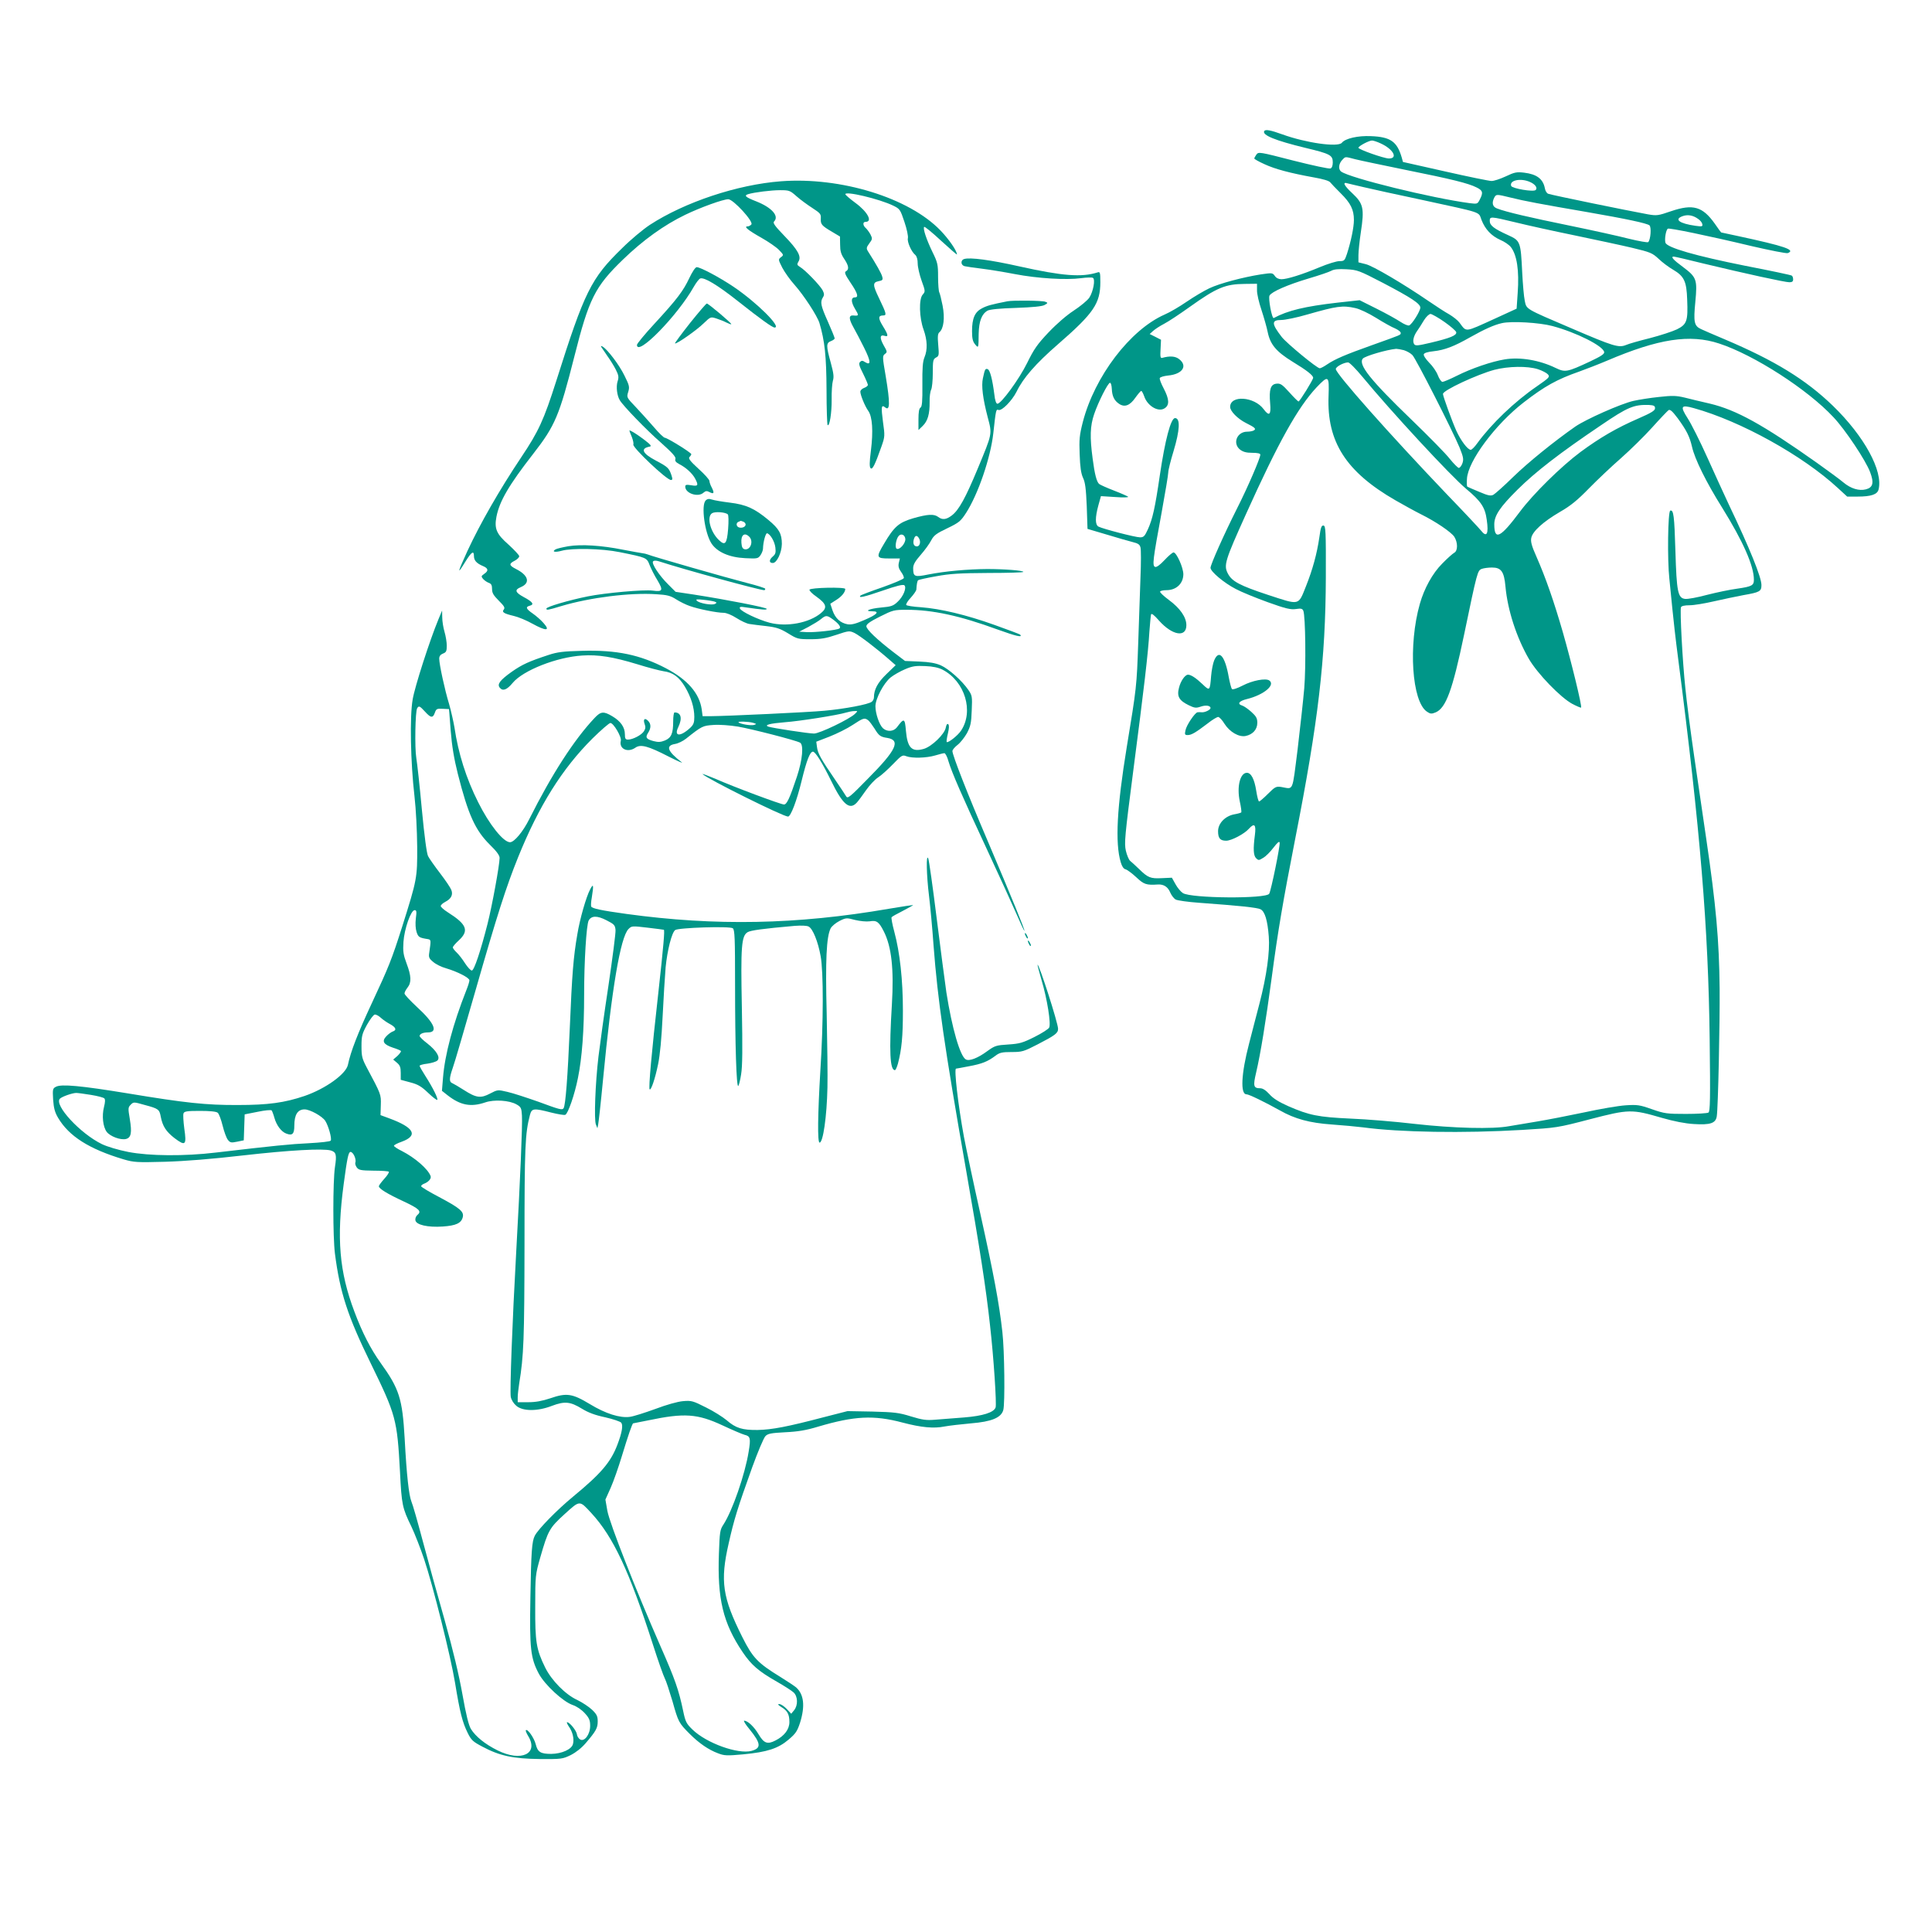 <?xml version="1.0" standalone="no"?>
<!DOCTYPE svg PUBLIC "-//W3C//DTD SVG 20010904//EN"
 "http://www.w3.org/TR/2001/REC-SVG-20010904/DTD/svg10.dtd">
<svg version="1.0" xmlns="http://www.w3.org/2000/svg"
 width="1280pt" height="1280pt" viewBox="0 0 1280 1280"
 preserveAspectRatio="xMidYMid meet">
<g transform="translate(0,1280) scale(0.1,-0.1)"
fill="#009688" stroke="none">
<path d="M8376 11932 c-16 -27 72 -63 274 -112 163 -39 180 -48 180 -96 0 -22
-6 -37 -15 -40 -9 -4 -119 20 -246 52 -225 58 -231 59 -245 40 -8 -11 -14 -23
-14 -26 0 -4 30 -21 68 -38 69 -32 169 -59 330 -88 57 -10 98 -22 105 -32 7
-9 38 -41 69 -72 66 -65 88 -109 88 -177 0 -50 -20 -144 -46 -225 -15 -45 -18
-48 -50 -48 -19 0 -77 -18 -130 -40 -117 -49 -217 -80 -254 -80 -18 0 -35 8
-44 22 -15 21 -18 21 -93 10 -119 -19 -271 -59 -341 -92 -34 -16 -102 -56
-150 -89 -48 -33 -113 -71 -146 -85 -229 -101 -464 -410 -542 -712 -22 -86
-25 -115 -21 -214 3 -85 9 -126 22 -155 15 -31 20 -73 25 -189 l5 -150 125
-37 c69 -21 146 -43 173 -50 37 -9 48 -16 53 -36 4 -14 4 -102 0 -197 -3 -94
-10 -290 -15 -436 -10 -287 -11 -296 -76 -690 -65 -397 -78 -635 -40 -762 8
-28 19 -44 31 -47 10 -2 42 -25 71 -52 52 -49 67 -54 145 -49 39 2 66 -16 82
-55 8 -18 24 -39 36 -45 12 -6 81 -16 153 -21 273 -20 386 -32 408 -43 29 -14
47 -74 55 -181 8 -100 -14 -260 -62 -445 -20 -74 -50 -194 -69 -266 -52 -199
-58 -334 -17 -334 17 0 121 -51 222 -107 98 -56 198 -83 343 -93 73 -5 166
-14 207 -19 244 -33 666 -40 1055 -17 228 14 232 14 450 71 258 67 276 67 475
9 80 -23 156 -38 212 -41 109 -7 145 5 152 51 9 55 21 624 19 846 -3 320 -24
553 -89 995 -19 132 -55 375 -79 540 -24 165 -51 370 -59 455 -19 177 -37 517
-29 537 3 8 23 13 57 13 28 0 101 12 161 26 61 14 148 32 195 41 109 19 120
25 120 67 0 51 -77 242 -215 531 -31 66 -96 208 -144 315 -48 107 -107 224
-130 259 -51 80 -45 91 41 67 311 -86 723 -315 954 -529 l62 -57 69 0 c89 0
131 14 139 47 31 123 -95 353 -302 554 -181 175 -387 301 -720 442 -71 30
-141 60 -155 67 -45 21 -50 47 -37 180 14 149 9 163 -83 232 -64 47 -82 68
-60 68 5 0 94 -20 197 -46 279 -67 540 -124 569 -124 18 0 25 5 25 19 0 11 -4
22 -9 25 -5 4 -143 33 -308 65 -330 66 -518 120 -529 153 -7 23 3 85 16 93 10
6 260 -45 557 -116 121 -28 228 -49 237 -46 55 21 -18 46 -329 113 -60 13
-111 24 -112 24 -1 0 -20 26 -42 58 -81 114 -144 132 -289 83 -87 -30 -95 -31
-154 -21 -132 24 -626 125 -660 136 -10 3 -20 19 -23 37 -12 62 -54 93 -137
103 -50 6 -64 3 -123 -25 -37 -17 -79 -31 -94 -30 -14 0 -152 28 -306 63
l-280 63 -8 29 c-31 106 -74 137 -204 142 -86 4 -170 -15 -193 -44 -26 -31
-238 -1 -395 56 -77 28 -111 34 -119 22z m771 -82 c84 -38 117 -100 55 -100
-33 0 -202 60 -202 71 0 11 70 48 90 48 8 0 34 -8 57 -19z m-168 -105 c31 -8
180 -39 331 -70 308 -62 418 -89 473 -117 41 -20 45 -34 21 -80 -15 -30 -17
-30 -67 -24 -249 33 -792 166 -851 209 -22 16 -17 55 10 81 19 19 14 19 83 1z
m1156 -150 c36 -15 54 -40 39 -54 -15 -14 -155 10 -162 27 -14 37 61 54 123
27z m-1100 -35 c50 -12 224 -50 389 -85 404 -88 370 -76 391 -131 24 -63 66
-107 124 -133 27 -11 59 -33 70 -47 41 -52 57 -155 46 -306 l-7 -103 -146 -67
c-203 -92 -184 -90 -233 -25 -11 15 -42 39 -67 54 -26 14 -87 54 -137 88 -168
115 -370 234 -417 245 l-48 12 0 47 c0 25 7 94 16 153 24 157 17 189 -57 258
-56 52 -67 77 -30 65 9 -2 57 -14 106 -25z m973 -69 c87 -22 204 -44 507 -96
259 -45 396 -74 413 -88 14 -12 8 -94 -8 -111 -4 -4 -61 6 -127 22 -65 17
-242 56 -393 87 -264 54 -424 91 -482 114 -30 11 -36 37 -18 72 13 23 14 23
108 0z m1242 -141 c14 -9 27 -25 28 -35 4 -16 -2 -17 -45 -11 -107 15 -144 43
-85 64 33 12 69 6 102 -18z m-1206 -24 c77 -19 254 -58 391 -86 138 -29 308
-65 379 -82 121 -29 133 -34 175 -73 25 -24 68 -56 96 -72 73 -43 89 -77 93
-198 6 -142 -2 -164 -68 -197 -29 -14 -109 -40 -178 -58 -68 -17 -140 -37
-160 -46 -48 -19 -82 -9 -359 110 -311 133 -299 126 -311 183 -6 27 -13 111
-17 188 -10 205 -12 210 -93 247 -93 42 -122 64 -122 94 0 31 4 31 174 -10z
m-882 -400 c187 -98 248 -138 248 -164 0 -23 -55 -111 -74 -118 -8 -3 -34 8
-58 24 -24 16 -94 55 -156 86 l-114 57 -146 -16 c-218 -25 -330 -52 -423 -102
-12 -7 -38 131 -28 149 14 25 118 71 259 113 68 20 136 43 150 51 18 10 47 13
101 10 72 -4 83 -8 241 -90z m-834 -48 c-1 -24 13 -83 30 -133 16 -49 35 -115
41 -146 17 -82 57 -129 164 -195 97 -59 137 -91 137 -107 0 -13 -89 -157 -97
-157 -3 0 -31 27 -61 61 -47 52 -59 60 -85 57 -39 -4 -50 -38 -42 -130 7 -77
-6 -89 -43 -39 -62 84 -222 95 -222 15 0 -28 49 -78 104 -106 60 -30 70 -39
54 -49 -7 -5 -28 -9 -45 -9 -68 0 -99 -78 -47 -119 20 -15 41 -21 80 -21 35 0
54 -4 54 -12 0 -23 -83 -216 -155 -358 -87 -173 -175 -371 -175 -392 0 -25 91
-101 167 -140 37 -20 133 -59 213 -88 119 -43 152 -50 186 -45 34 5 43 3 49
-12 14 -35 18 -368 6 -513 -7 -80 -27 -262 -44 -405 -37 -289 -25 -263 -108
-249 -34 5 -41 2 -88 -45 -28 -28 -55 -51 -59 -51 -5 0 -13 32 -19 70 -12 78
-34 120 -62 120 -45 0 -68 -92 -47 -190 8 -36 12 -68 10 -72 -2 -3 -23 -9 -46
-13 -61 -11 -108 -60 -108 -112 0 -47 14 -63 54 -63 34 0 120 45 150 79 37 41
49 28 40 -41 -12 -92 -10 -136 8 -154 15 -15 19 -15 46 2 17 9 48 40 69 68 28
36 39 45 41 33 4 -20 -56 -314 -69 -338 -18 -35 -518 -31 -572 4 -14 9 -36 35
-49 59 l-24 43 -66 -3 c-76 -4 -93 3 -152 61 -24 23 -50 47 -59 54 -8 7 -21
37 -28 67 -11 50 -7 96 49 528 71 545 99 782 107 923 4 55 9 106 11 114 3 10
21 -4 54 -42 88 -98 180 -112 180 -29 0 53 -42 113 -117 168 -35 26 -60 50
-57 55 3 5 22 9 42 9 65 0 111 43 112 105 0 44 -45 145 -65 145 -7 0 -34 -23
-60 -51 -30 -32 -52 -48 -62 -45 -20 8 -15 46 43 360 24 132 44 251 44 266 0
15 16 79 35 141 42 139 46 219 10 219 -28 0 -66 -144 -101 -380 -31 -213 -48
-289 -79 -357 -21 -46 -28 -53 -52 -53 -31 0 -246 56 -275 71 -23 12 -23 60
-1 141 l17 61 95 -6 c52 -4 90 -3 85 2 -5 4 -47 23 -94 41 -47 18 -91 38 -97
43 -17 12 -31 67 -44 169 -19 142 -17 215 10 294 27 80 91 207 105 208 6 1 11
-18 12 -40 2 -50 17 -79 49 -100 36 -24 71 -11 107 41 18 25 35 45 39 45 4 0
12 -15 19 -34 21 -65 94 -109 136 -81 33 21 31 60 -6 131 -17 32 -29 63 -26
69 2 7 27 14 55 17 95 9 131 63 74 108 -26 21 -63 23 -113 9 -12 -3 -14 7 -11
58 l3 62 -37 19 -38 19 22 20 c12 11 45 33 74 48 29 15 104 65 167 110 182
130 238 153 367 154 l81 1 0 -42z m651 -119 c29 -6 88 -34 138 -65 48 -30 105
-62 126 -70 20 -9 37 -22 37 -29 0 -15 10 -10 -188 -81 -180 -64 -247 -93
-299 -128 -20 -14 -43 -26 -49 -26 -19 0 -217 164 -251 206 -69 89 -71 114 -5
114 26 0 104 16 172 36 196 56 234 62 319 43z m591 -92 c41 -29 76 -59 78 -68
4 -21 -40 -39 -171 -70 -85 -20 -99 -21 -108 -9 -12 19 -4 54 21 89 10 14 30
45 44 69 15 24 34 42 44 42 9 -1 51 -24 92 -53z m715 -27 c157 -42 335 -131
343 -172 3 -13 -20 -28 -94 -63 -152 -71 -164 -73 -227 -43 -107 52 -235 74
-338 57 -86 -14 -221 -60 -318 -109 -44 -22 -87 -40 -94 -40 -8 0 -22 20 -31
44 -9 24 -35 62 -58 84 -23 24 -38 47 -35 55 3 9 27 16 65 20 73 8 136 32 243
93 94 53 159 82 209 93 63 15 249 4 335 -19z m1105 -116 c232 -76 587 -305
757 -488 78 -82 215 -288 243 -364 27 -71 19 -102 -28 -114 -45 -12 -100 5
-148 45 -21 18 -101 77 -177 131 -359 254 -533 350 -709 392 -57 13 -132 31
-167 40 -55 13 -81 14 -170 4 -58 -6 -134 -18 -169 -26 -84 -19 -315 -122
-385 -170 -143 -100 -312 -237 -412 -334 -60 -59 -120 -112 -131 -118 -17 -9
-35 -6 -95 20 -41 17 -76 32 -78 34 -3 3 -4 26 -2 52 6 116 188 361 376 506
138 107 221 153 367 204 47 17 130 49 184 72 342 146 550 178 744 114z m-2089
-44 c19 -6 45 -20 57 -33 24 -25 263 -495 312 -612 25 -63 28 -77 19 -104 -6
-17 -17 -31 -24 -31 -6 0 -33 27 -59 59 -25 33 -139 149 -252 258 -276 266
-357 368 -325 407 14 17 157 59 221 65 8 0 31 -4 51 -9z m-274 -177 c189 -229
583 -655 687 -742 98 -82 125 -122 136 -204 14 -95 0 -121 -38 -72 -11 14
-113 123 -227 241 -376 394 -735 798 -735 829 0 15 51 43 81 44 9 1 52 -43 96
-96z m1162 51 c28 -9 58 -25 66 -34 15 -17 10 -22 -72 -79 -149 -102 -302
-249 -396 -378 -17 -24 -36 -43 -43 -43 -20 0 -65 60 -95 125 -28 62 -89 230
-89 245 0 24 226 129 341 160 93 24 219 26 288 4z m-1387 -178 c-12 -303 116
-502 442 -690 54 -31 130 -73 170 -93 99 -49 200 -118 221 -149 24 -38 24 -93
0 -106 -11 -6 -47 -38 -80 -72 -64 -64 -119 -164 -148 -266 -78 -273 -53 -649
47 -715 22 -15 30 -16 57 -5 69 29 112 147 189 515 87 419 89 425 117 436 13
5 44 9 68 9 61 0 80 -27 89 -125 14 -156 73 -338 155 -480 56 -97 210 -257
289 -299 29 -15 55 -26 57 -24 8 7 -65 305 -121 500 -58 201 -113 360 -176
503 -30 67 -38 97 -33 121 8 43 78 107 191 173 70 40 116 78 192 156 55 56
150 146 212 200 62 55 155 146 207 204 52 58 101 109 108 114 11 6 27 -10 61
-55 58 -80 78 -119 94 -188 18 -81 94 -235 200 -404 139 -224 210 -385 210
-477 0 -38 -14 -45 -110 -59 -47 -6 -137 -25 -200 -41 -63 -17 -128 -29 -145
-27 -49 5 -57 47 -65 318 -7 232 -12 274 -34 267 -16 -5 -20 -328 -6 -452 6
-55 15 -145 20 -200 5 -55 22 -206 39 -335 146 -1128 199 -1778 208 -2514 5
-401 3 -480 -8 -487 -8 -5 -75 -9 -149 -9 -126 0 -142 2 -225 31 -82 29 -98
31 -175 26 -47 -3 -170 -24 -275 -47 -104 -22 -244 -49 -310 -60 -66 -11 -149
-25 -185 -31 -110 -21 -370 -14 -628 15 -128 15 -319 31 -425 35 -215 10 -273
22 -411 82 -63 28 -102 52 -126 80 -24 26 -44 39 -61 39 -44 0 -48 14 -27 103
30 128 64 339 103 627 42 316 76 513 155 917 155 788 202 1193 204 1738 1 306
-1 340 -15 343 -14 2 -19 -12 -28 -78 -16 -110 -45 -214 -87 -320 -54 -135
-39 -131 -254 -61 -187 62 -238 89 -265 141 -29 55 -19 86 120 394 215 477
343 706 467 839 80 84 85 80 80 -57z m2163 -81 c0 -15 -24 -30 -109 -67 -145
-63 -255 -127 -384 -222 -128 -95 -315 -279 -402 -396 -129 -173 -170 -194
-170 -84 0 58 37 114 154 230 119 118 279 242 552 426 179 122 219 138 319
135 33 -2 40 -6 40 -22z"/>
<path d="M8044 8424 c-8 -19 -17 -66 -20 -102 -8 -100 -9 -101 -57 -55 -42 40
-76 63 -96 63 -20 0 -49 -42 -60 -87 -15 -57 1 -84 64 -115 39 -19 49 -20 79
-10 33 12 66 8 66 -9 0 -12 -38 -30 -58 -28 -9 1 -22 1 -28 0 -17 -2 -74 -86
-80 -120 -6 -27 -4 -31 15 -31 25 0 53 17 132 77 30 24 62 43 70 43 8 -1 27
-21 42 -46 35 -54 95 -89 140 -80 47 10 77 43 77 87 0 30 -7 43 -39 72 -21 19
-48 38 -60 42 -37 11 -23 31 32 44 111 28 189 93 146 123 -24 16 -111 0 -176
-34 -39 -20 -66 -28 -71 -23 -5 6 -14 41 -21 78 -25 142 -65 188 -97 111z"/>
<path d="M5174 11599 c-289 -22 -637 -138 -869 -289 -44 -29 -127 -98 -183
-154 -207 -201 -249 -287 -437 -881 -82 -257 -116 -332 -232 -505 -143 -214
-272 -439 -356 -620 -68 -149 -71 -165 -13 -70 40 64 56 75 56 36 0 -29 17
-48 59 -66 37 -15 39 -32 9 -52 -20 -14 -21 -17 -8 -33 8 -9 24 -21 37 -26 18
-6 23 -16 23 -42 0 -26 10 -42 45 -77 35 -35 42 -46 33 -58 -15 -18 0 -27 67
-43 27 -6 83 -29 122 -51 91 -50 121 -49 75 3 -17 20 -49 48 -72 64 -45 31
-50 44 -20 52 31 8 20 25 -38 56 -59 32 -65 49 -22 67 65 27 52 78 -31 120
-47 24 -49 35 -9 55 17 9 30 22 30 30 0 7 -32 41 -70 76 -81 71 -96 106 -81
185 20 103 82 210 245 419 144 185 172 252 271 642 97 385 137 464 322 643
132 128 272 229 413 297 99 48 251 103 285 103 33 0 169 -148 153 -167 -6 -7
-17 -13 -25 -13 -28 0 4 -26 91 -75 46 -26 99 -62 117 -81 32 -33 32 -34 13
-48 -19 -15 -18 -16 9 -70 16 -30 52 -81 81 -113 62 -70 150 -205 165 -253 35
-118 46 -219 47 -443 0 -125 4 -230 7 -233 13 -13 28 83 27 169 -1 51 3 106 8
124 8 26 5 50 -14 120 -31 112 -31 131 1 143 14 5 25 14 25 18 0 5 -20 55 -45
111 -48 107 -52 130 -33 161 10 15 9 25 -2 47 -17 32 -113 132 -149 154 -21
13 -22 17 -11 36 21 33 -3 77 -94 171 -61 63 -77 85 -68 94 36 36 -14 93 -118
134 -72 28 -83 39 -52 48 40 12 151 26 210 26 61 0 66 -2 110 -41 26 -23 73
-57 104 -77 52 -34 58 -40 56 -69 -2 -39 5 -48 75 -89 l52 -31 1 -54 c0 -42 6
-63 27 -94 30 -45 34 -70 12 -82 -12 -7 -7 -21 30 -76 47 -69 55 -97 30 -97
-28 0 -28 -29 -1 -75 28 -46 27 -49 -11 -45 -31 2 -30 -23 2 -80 14 -25 46
-85 70 -134 45 -90 47 -120 6 -95 -16 11 -23 11 -33 1 -10 -10 -6 -26 20 -77
18 -36 32 -70 32 -75 0 -6 -11 -15 -25 -20 -14 -5 -25 -16 -25 -25 0 -22 30
-96 53 -128 27 -39 33 -134 17 -263 -10 -77 -10 -108 -2 -116 12 -12 29 22 72
144 23 65 23 71 10 163 -13 98 -11 116 13 97 34 -29 35 26 5 206 -22 127 -22
134 -5 147 16 12 16 15 -9 58 -27 49 -25 72 7 62 27 -9 24 7 -12 65 -32 52
-31 70 2 70 25 0 22 12 -27 114 -43 89 -43 105 -3 113 26 5 30 9 24 30 -5 21
-39 81 -95 169 -11 18 -10 25 9 51 21 28 22 32 8 60 -9 16 -23 35 -31 42 -20
17 -21 41 -2 41 50 0 14 67 -67 126 -34 25 -64 51 -66 56 -9 26 227 -30 318
-75 43 -21 46 -26 73 -107 16 -47 26 -95 23 -108 -6 -24 23 -90 49 -111 10 -9
16 -30 16 -57 0 -23 12 -75 26 -114 25 -69 25 -72 7 -92 -26 -29 -23 -153 6
-232 25 -70 27 -133 6 -183 -12 -29 -15 -72 -14 -181 1 -112 -2 -147 -13 -153
-9 -6 -13 -30 -13 -78 l0 -70 28 27 c33 32 47 78 46 159 -1 33 4 70 10 81 6
11 11 61 11 111 0 82 2 91 21 102 20 10 21 16 15 84 -5 56 -3 75 8 84 28 24
37 94 21 176 -8 41 -18 81 -22 88 -4 6 -8 53 -8 102 0 83 -3 96 -37 165 -40
83 -65 157 -55 167 4 3 54 -38 112 -92 58 -53 105 -94 105 -91 0 24 -53 101
-109 159 -209 217 -661 356 -1057 326z"/>
<path d="M6388 11084 c-26 -8 -23 -43 5 -48 12 -3 62 -10 111 -16 49 -6 148
-22 220 -36 151 -29 341 -40 438 -27 37 5 73 6 79 2 17 -10 2 -91 -24 -131
-12 -18 -58 -56 -102 -85 -48 -31 -115 -89 -168 -145 -74 -78 -97 -111 -142
-203 -54 -109 -172 -270 -197 -270 -8 0 -16 22 -20 60 -13 103 -29 163 -44
169 -16 6 -19 1 -32 -60 -11 -49 -1 -133 32 -259 30 -113 31 -105 -66 -339
-81 -195 -125 -275 -172 -311 -37 -28 -62 -31 -90 -10 -28 21 -69 19 -167 -9
-94 -28 -125 -54 -193 -170 -53 -89 -51 -96 35 -96 l71 0 -7 -29 c-5 -22 -1
-38 15 -60 12 -16 20 -35 18 -41 -2 -7 -66 -34 -142 -61 -76 -26 -141 -51
-144 -54 -20 -20 24 -10 143 31 95 33 139 44 147 36 16 -16 -7 -74 -45 -109
-28 -27 -42 -32 -109 -38 -77 -7 -119 -25 -58 -25 51 0 31 -22 -54 -58 -59
-26 -86 -32 -111 -28 -48 9 -81 40 -99 91 l-15 45 39 25 c37 23 60 52 60 73 0
14 -233 9 -237 -5 -2 -6 18 -27 46 -46 67 -48 74 -73 30 -109 -78 -65 -225
-93 -339 -64 -76 20 -192 75 -198 95 -4 11 4 13 39 7 110 -16 139 -18 139 -10
0 9 -260 60 -484 95 l-120 18 -48 48 c-61 60 -114 141 -101 154 6 6 20 6 39 0
162 -53 667 -191 697 -191 4 0 7 4 7 9 0 5 -55 22 -122 39 -122 31 -629 176
-658 189 -8 3 -24 7 -35 8 -11 1 -68 12 -127 23 -145 29 -277 37 -363 23 -39
-7 -77 -16 -85 -21 -26 -16 -3 -21 41 -9 67 19 267 15 384 -9 178 -36 180 -36
199 -86 9 -23 32 -69 52 -101 39 -66 35 -77 -31 -68 -59 8 -315 -15 -430 -38
-124 -25 -275 -69 -275 -81 0 -12 8 -11 100 17 188 56 455 90 629 78 71 -4 94
-10 131 -34 25 -16 66 -36 90 -44 55 -20 180 -45 224 -45 19 0 53 -14 86 -35
30 -19 68 -37 85 -39 16 -3 67 -9 111 -14 68 -8 92 -16 145 -48 60 -37 66 -39
148 -39 68 0 104 6 172 29 83 28 87 28 121 12 32 -16 143 -100 233 -179 l39
-34 -61 -59 c-58 -56 -83 -102 -83 -155 0 -9 -6 -22 -14 -28 -21 -18 -182 -48
-316 -60 -105 -10 -637 -35 -755 -36 l-50 0 -6 46 c-16 107 -94 196 -236 271
-172 90 -327 123 -560 116 -120 -3 -161 -8 -218 -27 -131 -43 -175 -63 -245
-112 -77 -55 -98 -82 -79 -105 20 -25 47 -15 86 32 69 83 293 171 461 181 105
7 204 -9 365 -58 70 -22 148 -42 173 -46 62 -8 103 -38 142 -103 40 -67 62
-138 62 -200 0 -38 -5 -51 -27 -72 -66 -61 -110 -58 -79 5 28 59 18 97 -25 97
-5 0 -9 -27 -9 -59 0 -80 -12 -109 -55 -127 -28 -11 -44 -12 -75 -4 -49 13
-56 24 -36 55 20 31 20 59 0 79 -22 23 -35 11 -23 -21 7 -19 6 -31 -5 -48 -16
-25 -74 -55 -105 -55 -17 0 -21 6 -21 36 0 46 -29 87 -84 119 -57 34 -76 32
-117 -12 -135 -143 -283 -372 -433 -671 -41 -82 -99 -152 -127 -152 -44 0
-138 118 -211 265 -80 159 -132 325 -157 495 -7 41 -23 112 -36 157 -28 91
-65 262 -65 299 0 17 8 27 25 34 21 8 25 16 25 52 0 24 -7 65 -15 92 -8 27
-15 70 -15 95 l-1 46 -25 -60 c-56 -135 -156 -444 -170 -529 -20 -113 -14
-417 12 -641 10 -86 17 -229 18 -335 1 -206 -1 -217 -99 -528 -70 -220 -89
-267 -201 -507 -92 -197 -141 -322 -159 -410 -13 -61 -148 -158 -287 -206
-133 -45 -241 -60 -443 -60 -209 -1 -349 14 -728 77 -311 51 -441 63 -476 44
-22 -11 -23 -17 -19 -85 4 -56 11 -84 33 -121 72 -122 206 -207 434 -275 68
-20 88 -21 275 -16 133 4 308 18 516 42 308 35 528 47 581 33 36 -11 41 -27
28 -111 -14 -97 -14 -460 0 -572 33 -257 84 -414 236 -725 169 -346 176 -373
195 -720 11 -220 15 -240 76 -365 23 -49 61 -146 84 -215 60 -180 175 -639
205 -820 32 -196 49 -261 83 -330 24 -49 35 -59 98 -92 114 -61 204 -80 379
-82 145 -1 152 0 206 26 35 18 72 47 100 80 68 79 79 100 79 143 0 34 -6 47
-37 77 -21 20 -65 49 -98 65 -79 36 -171 130 -213 215 -59 120 -67 170 -66
403 0 206 1 212 33 325 52 181 61 197 162 289 103 93 97 93 179 4 143 -156
249 -381 404 -863 36 -113 73 -217 81 -231 8 -15 30 -82 50 -149 39 -139 42
-145 115 -218 62 -62 125 -105 187 -128 41 -16 59 -17 167 -7 159 15 232 39
301 98 47 40 57 55 76 113 34 110 25 187 -27 233 -11 9 -57 40 -104 69 -150
92 -183 127 -251 262 -133 265 -149 372 -91 624 35 156 58 231 156 504 37 102
76 194 87 205 16 17 37 21 132 26 84 4 138 13 217 37 241 71 368 78 560 27
125 -33 207 -40 277 -26 32 6 111 15 177 21 135 11 199 37 213 88 12 43 8 396
-6 517 -21 190 -58 386 -145 779 -47 210 -96 442 -110 516 -39 213 -66 450
-52 450 2 0 41 7 87 16 86 16 123 31 175 70 26 20 43 24 105 24 71 0 81 3 174
51 116 60 135 74 135 103 0 38 -127 433 -136 424 -1 -2 11 -48 27 -103 37
-124 63 -288 50 -313 -5 -10 -49 -38 -97 -62 -78 -39 -98 -45 -174 -50 -80 -5
-89 -8 -139 -44 -62 -46 -119 -68 -142 -55 -38 20 -92 208 -129 444 -10 72
-40 295 -65 497 -25 202 -50 378 -55 390 -15 38 -12 -111 5 -247 8 -66 22
-214 30 -329 28 -365 71 -664 215 -1485 92 -525 132 -782 159 -1030 24 -209
45 -526 37 -546 -12 -33 -84 -56 -209 -66 -67 -5 -153 -12 -192 -15 -59 -5
-84 -1 -160 22 -80 25 -109 28 -255 32 l-165 3 -160 -41 c-236 -62 -340 -82
-435 -84 -102 -1 -145 12 -205 64 -25 21 -86 60 -137 85 -87 44 -97 47 -153
42 -36 -3 -110 -24 -184 -52 -69 -25 -144 -49 -168 -52 -66 -9 -161 21 -266
85 -116 70 -154 75 -261 38 -54 -18 -97 -26 -146 -26 l-70 0 0 33 c0 17 5 59
10 92 30 183 34 290 35 925 0 649 4 729 36 853 12 45 24 46 141 16 44 -11 86
-18 93 -15 18 7 62 133 84 244 27 132 41 317 41 551 0 222 15 463 30 492 18
33 56 34 118 2 51 -26 57 -32 60 -64 2 -19 -20 -186 -47 -370 -28 -183 -57
-395 -66 -469 -21 -177 -30 -418 -17 -450 l10 -25 5 25 c3 14 18 147 32 295
58 607 116 947 169 1000 21 21 24 21 126 9 58 -7 106 -13 108 -14 7 -1 -2
-106 -37 -423 -44 -390 -65 -626 -57 -634 9 -10 36 69 56 166 13 62 23 173 30
316 6 121 15 268 20 327 11 111 40 228 63 246 20 16 363 27 382 12 13 -11 15
-64 15 -380 0 -396 9 -672 21 -665 4 3 13 37 19 77 9 53 10 169 5 443 -8 405
-3 474 38 499 20 12 97 23 313 42 44 3 80 2 92 -5 27 -14 62 -100 79 -196 19
-106 19 -433 -2 -760 -17 -286 -20 -475 -5 -475 23 0 48 172 52 365 2 77 -1
298 -5 490 -9 354 -2 507 26 564 7 14 33 36 58 49 44 22 48 22 104 7 34 -8 74
-12 97 -9 46 8 61 -3 93 -66 52 -102 68 -251 54 -485 -19 -313 -13 -435 20
-435 5 0 13 19 20 43 25 95 33 180 33 352 0 202 -20 385 -57 522 -13 48 -21
91 -18 96 2 4 36 23 74 42 38 20 69 37 69 39 0 1 -73 -10 -162 -25 -608 -105
-1148 -115 -1738 -34 -166 23 -228 36 -233 49 -3 6 -1 34 4 61 13 82 11 95
-11 53 -26 -49 -68 -194 -85 -298 -26 -150 -35 -260 -50 -621 -14 -326 -28
-510 -41 -531 -9 -14 -25 -10 -168 43 -77 27 -168 57 -204 65 -64 15 -65 15
-115 -11 -62 -33 -92 -29 -173 23 -33 21 -67 41 -76 45 -23 8 -23 31 2 103 12
32 79 264 151 514 142 496 203 686 281 879 138 342 292 588 494 789 57 56 110
102 118 102 21 0 76 -94 69 -118 -13 -53 45 -81 96 -46 35 25 84 12 218 -57
65 -33 105 -50 88 -38 -93 72 -107 109 -43 120 20 3 53 19 73 35 107 85 111
86 182 91 40 3 107 -2 163 -11 92 -16 380 -90 410 -106 26 -13 17 -113 -20
-225 -48 -144 -67 -185 -86 -185 -20 0 -332 116 -456 171 -51 21 -88 35 -83
30 35 -33 533 -281 566 -281 18 0 58 105 90 237 33 135 55 193 75 193 16 0 62
-74 120 -192 77 -159 123 -198 171 -145 11 12 38 49 61 82 23 33 59 71 79 84
21 13 65 53 99 88 57 59 63 63 88 53 39 -15 135 -12 192 5 27 8 54 15 61 15 6
0 19 -24 27 -54 22 -74 88 -226 256 -586 78 -168 165 -358 193 -422 28 -65 52
-116 54 -115 4 5 -84 220 -244 597 -134 313 -233 567 -233 594 0 8 15 26 33
40 19 14 47 50 63 78 24 46 29 66 32 151 4 93 3 99 -23 137 -42 61 -130 139
-182 162 -35 15 -74 22 -142 25 l-95 4 -75 57 c-111 85 -181 152 -181 173 0
14 24 31 90 64 86 43 93 45 177 45 171 0 352 -39 603 -131 122 -44 169 -55
148 -33 -4 3 -80 32 -170 64 -188 67 -356 107 -487 117 -51 3 -94 10 -97 15
-3 5 10 27 30 48 20 22 36 46 37 53 2 36 6 58 12 63 3 3 56 15 119 26 91 17
157 21 346 22 127 0 232 3 232 7 0 9 -122 19 -240 19 -129 -1 -277 -14 -389
-36 -93 -19 -101 -15 -101 42 0 23 13 46 50 88 28 32 59 75 70 97 17 32 34 45
106 79 77 37 89 47 124 101 80 124 163 366 181 529 17 155 18 160 34 154 21
-9 90 61 120 121 44 91 127 186 273 313 238 207 282 271 282 413 0 65 -2 70
-19 64 -105 -33 -230 -24 -517 40 -192 43 -327 61 -366 49z m-390 -1854 c3
-29 -39 -77 -58 -65 -12 8 -4 62 13 83 16 20 42 10 45 -18z m92 1 c12 -23 3
-51 -15 -51 -20 0 -28 18 -21 46 8 29 22 31 36 5z m-1355 -417 c15 -6 15 -8 2
-15 -19 -11 -105 4 -120 21 -10 10 0 11 45 6 31 -3 64 -9 73 -12z m785 -119
c39 -29 54 -51 41 -59 -17 -11 -165 -27 -216 -24 l-50 3 60 31 c33 18 71 41
85 53 32 26 39 26 80 -4z m725 -332 c148 -77 208 -276 122 -404 -22 -33 -86
-83 -95 -75 -2 3 1 28 8 56 8 34 9 55 3 61 -7 7 -13 -1 -17 -22 -8 -43 -92
-124 -144 -140 -81 -24 -110 6 -120 119 -7 85 -12 87 -60 23 -22 -28 -64 -31
-92 -6 -24 22 -50 97 -50 146 0 50 55 154 101 191 20 16 62 40 95 54 49 21 71
24 134 21 51 -2 88 -10 115 -24z m-3429 -278 c38 -42 52 -44 65 -7 9 26 14 28
52 26 l42 -2 11 -143 c8 -101 22 -186 47 -285 69 -273 116 -375 213 -471 44
-43 64 -70 64 -87 0 -46 -50 -319 -80 -437 -46 -181 -89 -309 -104 -309 -8 0
-28 22 -45 48 -17 27 -42 59 -56 72 -14 13 -25 28 -25 33 0 6 18 27 40 47 69
64 53 106 -72 185 -27 17 -48 36 -48 42 0 7 13 19 30 28 39 20 53 47 40 79 -5
14 -38 63 -74 110 -36 47 -72 98 -80 114 -9 18 -24 129 -41 308 -14 153 -31
308 -37 343 -11 66 -7 309 6 329 11 18 17 15 52 -23z m2849 -14 c-35 -35 -235
-131 -272 -131 -36 0 -278 37 -303 46 -29 11 12 21 110 29 97 7 351 47 405 64
17 5 41 10 55 10 24 1 24 1 5 -18z m87 -43 c9 -7 27 -32 42 -55 29 -48 39 -55
85 -62 90 -15 59 -81 -128 -269 -120 -123 -135 -135 -145 -118 -6 11 -39 60
-73 110 -94 137 -115 175 -120 215 l-5 37 88 34 c48 19 117 53 153 77 71 47
79 49 103 31z m-762 -17 c23 -7 24 -8 5 -14 -20 -6 -91 6 -102 17 -9 8 66 6
97 -3z m-2235 -1296 c-4 -34 -2 -69 5 -90 11 -34 18 -38 75 -47 21 -4 21 -6 9
-89 -5 -31 -2 -39 26 -62 17 -15 55 -34 85 -42 77 -23 155 -63 155 -80 0 -8
-9 -38 -21 -67 -88 -223 -142 -426 -154 -579 l-7 -86 38 -30 c85 -66 153 -79
248 -47 60 21 161 14 208 -13 30 -17 33 -24 36 -74 4 -63 -11 -419 -38 -904
-26 -466 -43 -920 -36 -960 4 -20 19 -44 37 -59 43 -37 141 -37 236 0 85 32
122 28 200 -20 41 -25 86 -42 153 -56 52 -12 100 -28 106 -36 13 -17 5 -65
-25 -144 -44 -117 -109 -193 -296 -347 -104 -86 -230 -214 -252 -258 -19 -37
-24 -105 -29 -409 -6 -339 1 -401 56 -505 40 -74 160 -185 224 -207 27 -9 59
-31 81 -55 29 -32 35 -47 35 -83 0 -57 -38 -108 -67 -90 -10 6 -20 22 -21 35
-4 24 -48 79 -65 79 -4 0 1 -13 12 -29 25 -35 36 -81 27 -116 -9 -35 -74 -64
-144 -65 -71 0 -90 12 -103 65 -11 42 -54 103 -65 92 -3 -3 4 -20 15 -38 72
-118 -45 -174 -202 -96 -83 41 -146 92 -177 142 -15 25 -32 93 -56 228 -23
129 -62 293 -118 493 -47 164 -112 400 -145 524 -33 124 -66 241 -75 261 -17
42 -32 175 -45 419 -15 264 -36 329 -159 500 -66 92 -122 201 -174 340 -100
265 -119 484 -71 845 23 172 31 210 44 213 18 3 42 -49 33 -71 -2 -7 2 -21 10
-32 13 -17 27 -20 110 -21 52 0 98 -3 102 -7 4 -3 -10 -25 -30 -47 -20 -22
-36 -44 -36 -49 0 -16 55 -50 165 -101 104 -49 120 -65 90 -90 -9 -7 -15 -23
-13 -34 4 -31 82 -49 182 -42 87 6 122 22 132 62 9 37 -19 60 -158 134 -65 34
-118 66 -118 71 0 5 8 12 18 16 30 11 51 34 45 51 -17 47 -104 122 -190 166
-29 14 -53 30 -53 35 0 5 23 17 52 27 111 41 82 94 -84 155 l-57 21 2 67 c2
71 2 70 -94 250 -30 57 -34 73 -34 140 0 68 4 82 36 141 20 36 43 66 51 68 9
2 27 -8 41 -21 14 -13 42 -32 61 -42 39 -21 46 -40 18 -49 -11 -4 -30 -18 -43
-32 -31 -33 -18 -54 44 -75 26 -8 50 -18 53 -22 3 -3 -7 -17 -22 -32 l-29 -25
25 -21 c20 -17 25 -30 25 -67 l0 -46 63 -17 c50 -13 73 -26 118 -69 30 -29 58
-50 61 -47 7 8 -30 82 -78 157 -21 33 -39 64 -39 69 0 4 23 11 52 14 28 4 58
13 66 21 21 20 -6 65 -67 113 -28 21 -50 43 -51 49 0 14 23 24 55 24 70 0 43
63 -72 168 -45 42 -83 82 -83 90 0 8 9 25 20 39 27 34 25 77 -6 159 -22 59
-25 80 -21 144 6 86 49 210 74 210 13 0 14 -9 8 -55z m-2152 -1169 c43 -7 82
-17 88 -23 7 -7 6 -25 -2 -57 -15 -59 -7 -131 18 -165 23 -30 92 -56 128 -47
34 9 40 42 25 132 -12 71 -12 77 6 95 19 19 20 19 94 -2 90 -24 96 -29 105
-77 12 -63 35 -99 92 -143 72 -54 80 -46 64 64 -6 47 -9 92 -5 101 5 13 23 16
108 16 67 0 108 -4 118 -12 9 -7 23 -46 33 -86 10 -40 25 -82 35 -94 15 -19
22 -20 61 -12 l44 9 3 86 3 86 86 17 c47 10 89 14 93 9 3 -4 12 -27 18 -49 14
-50 46 -92 78 -104 41 -16 54 -3 54 52 0 73 22 108 68 108 35 0 117 -45 137
-76 21 -33 45 -118 36 -131 -3 -6 -68 -13 -143 -17 -125 -6 -226 -16 -618 -62
-209 -25 -440 -23 -580 4 -66 13 -140 35 -175 52 -144 70 -319 260 -278 301
14 14 83 38 108 38 11 0 55 -6 98 -13z m4185 -2190 c64 -30 130 -58 145 -62
38 -9 42 -22 27 -112 -24 -150 -108 -393 -168 -484 -22 -33 -24 -50 -29 -191
-11 -300 27 -460 158 -654 57 -84 104 -125 225 -194 49 -28 99 -60 112 -72 28
-26 30 -85 3 -118 l-19 -23 -30 32 c-16 17 -38 32 -49 32 -13 0 -9 -5 14 -20
40 -24 53 -48 53 -99 0 -48 -33 -92 -92 -122 -54 -28 -77 -19 -113 42 -29 49
-71 89 -95 89 -6 0 10 -26 36 -57 76 -94 79 -125 13 -143 -89 -24 -299 51
-392 142 -40 39 -46 51 -61 123 -29 139 -54 210 -150 428 -165 376 -337 815
-352 897 l-13 75 35 78 c19 43 52 137 74 210 41 135 69 217 75 217 1 0 47 9
101 20 238 50 325 44 492 -34z"/>
<path d="M4567 10958 c-40 -85 -80 -139 -234 -306 -62 -67 -113 -129 -113
-137 0 -81 269 194 376 384 16 28 35 53 43 56 26 10 115 -43 256 -155 144
-114 222 -170 237 -170 49 0 -118 166 -272 270 -92 62 -220 130 -244 130 -9 0
-29 -30 -49 -72z"/>
<path d="M6675 10804 c-107 -21 -135 -29 -168 -46 -48 -24 -67 -66 -67 -152 0
-49 5 -69 20 -87 23 -28 23 -27 24 71 2 82 20 130 59 152 14 8 82 15 187 18
112 4 173 10 190 19 23 13 24 15 5 22 -20 8 -213 10 -250 3z"/>
<path d="M4571 10659 c-57 -72 -101 -132 -99 -134 7 -8 142 86 189 132 47 45
47 45 85 33 22 -7 52 -19 67 -27 16 -8 30 -13 32 -11 5 5 -153 138 -162 137
-5 0 -55 -59 -112 -130z"/>
<path d="M3985 10499 c5 -8 23 -34 40 -59 18 -25 43 -65 55 -89 19 -38 21 -50
11 -80 -10 -35 -3 -92 15 -122 21 -37 178 -199 271 -280 78 -70 102 -96 98
-110 -5 -13 3 -22 27 -35 42 -21 86 -61 104 -96 23 -44 19 -51 -26 -43 -32 5
-40 4 -40 -9 0 -45 85 -73 121 -40 14 12 22 13 39 4 30 -16 34 -7 16 29 -9 16
-16 37 -16 45 0 8 -32 44 -72 80 -56 51 -69 69 -60 78 7 7 12 15 12 19 0 10
-160 109 -176 109 -6 0 -38 30 -70 68 -32 37 -86 97 -120 133 -63 66 -63 66
-52 102 10 33 8 43 -25 109 -34 70 -112 173 -145 192 -11 6 -13 5 -7 -5z"/>
<path d="M4170 9947 c0 -3 7 -21 16 -42 8 -21 13 -43 10 -50 -7 -19 220 -235
249 -235 11 0 12 6 3 33 -16 46 -23 53 -100 94 -92 48 -108 82 -44 94 15 3 8
12 -35 45 -54 41 -99 68 -99 61z"/>
<path d="M4675 9484 c-31 -32 -6 -216 39 -285 38 -57 118 -92 223 -97 80 -4
85 -3 101 19 9 13 17 33 17 44 1 45 18 106 28 102 21 -7 49 -54 54 -94 4 -34
1 -44 -16 -59 -27 -23 -27 -44 -1 -44 27 0 59 69 60 126 0 68 -18 100 -89 159
-91 76 -148 102 -256 115 -49 6 -102 15 -117 20 -21 7 -32 5 -43 -6z m147 -92
c5 -5 6 -45 2 -97 -8 -98 -20 -112 -60 -74 -58 54 -84 156 -46 179 19 12 89 7
104 -8z m102 -48 c9 -3 16 -12 16 -19 0 -16 -25 -26 -45 -19 -18 7 -20 30 -2
37 6 3 13 6 14 6 1 1 8 -2 17 -5z m40 -100 c30 -30 8 -90 -30 -83 -14 3 -20
14 -22 43 -4 52 21 71 52 40z"/>
<path d="M6790 6615 c0 -5 5 -17 10 -25 5 -8 10 -10 10 -5 0 6 -5 17 -10 25
-5 8 -10 11 -10 5z"/>
<path d="M6810 6565 c0 -5 5 -17 10 -25 5 -8 10 -10 10 -5 0 6 -5 17 -10 25
-5 8 -10 11 -10 5z"/>
</g>
</svg>
